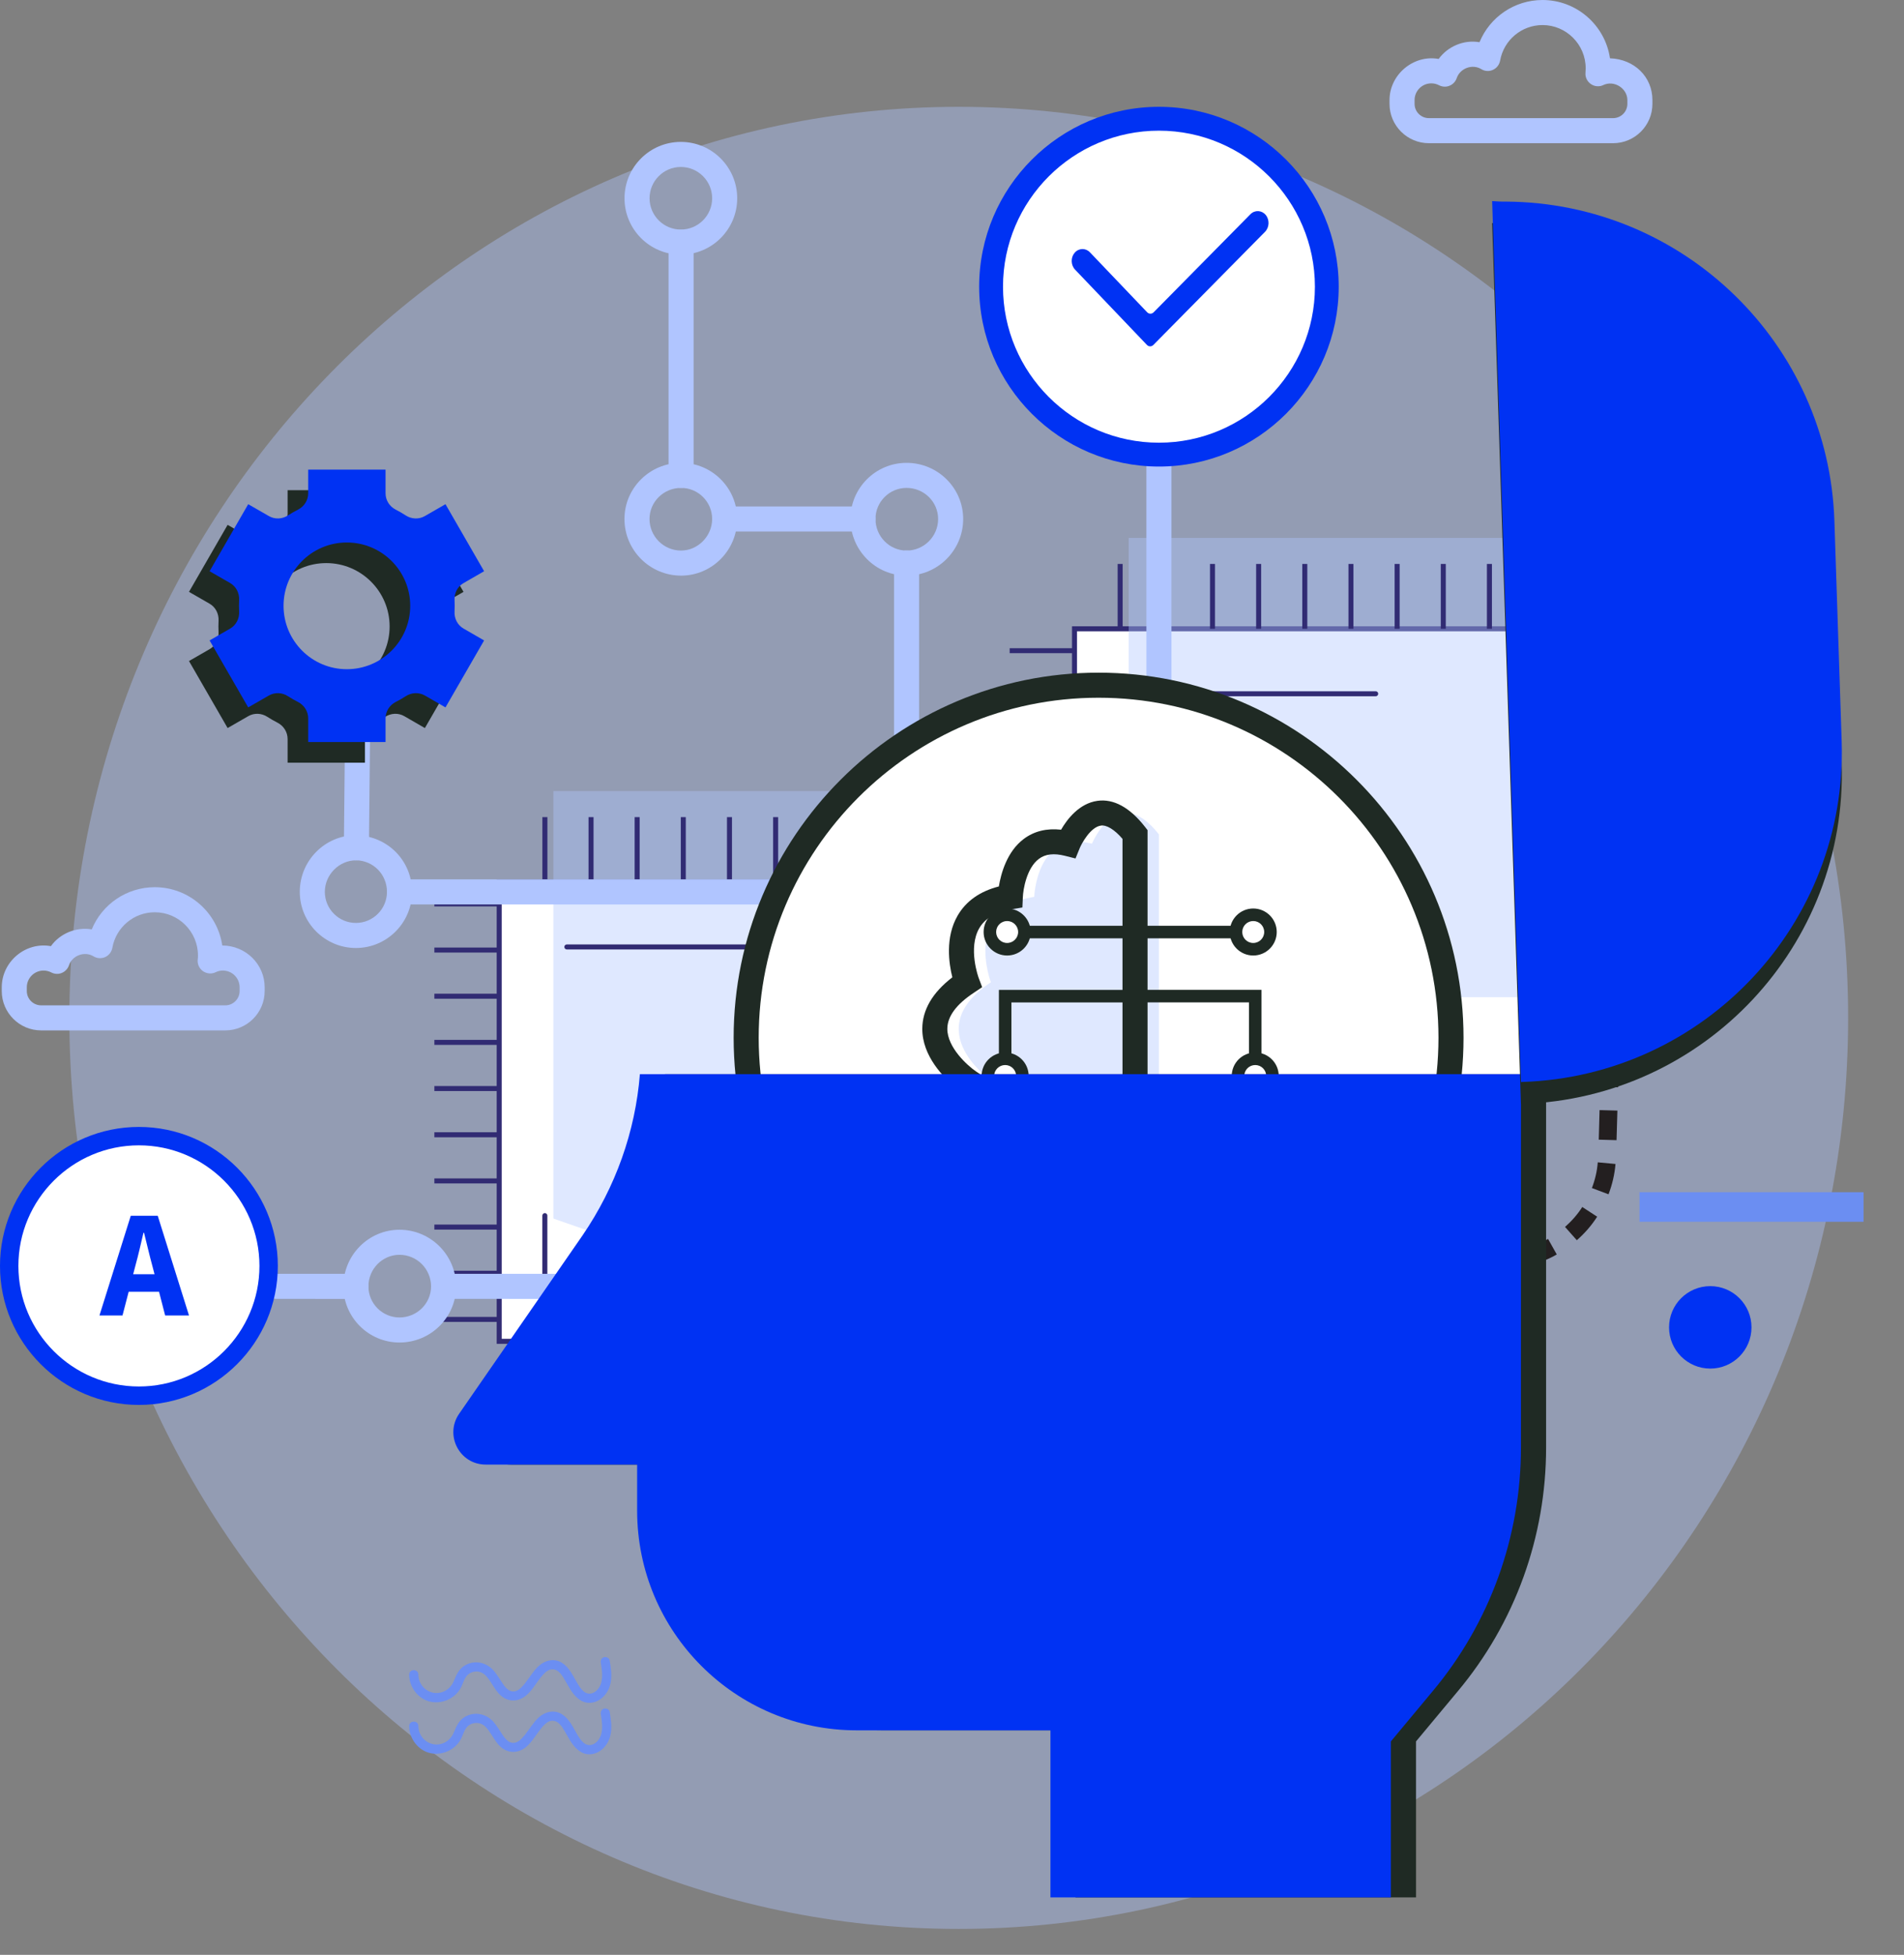 <svg xmlns="http://www.w3.org/2000/svg" xmlns:xlink="http://www.w3.org/1999/xlink" xmlns:serif="http://www.serif.com/" width="100%" height="100%" viewBox="0 0 38 39" xml:space="preserve" style="fill-rule:evenodd;clip-rule:evenodd;stroke-linejoin:round;stroke-miterlimit:2;"><rect x="0" y="0" width="38" height="39" fill="#808080" stroke="none"/><g opacity="0.4"><path d="M36.885,20.307c-0,10.039 -7.947,18.176 -17.75,18.176c-9.804,0 -17.751,-8.137 -17.751,-18.176c-0,-10.038 7.947,-18.176 17.751,-18.176c9.803,0 17.75,8.138 17.75,18.176" style="fill:#b0c5ff;fill-rule:nonzero;"></path></g><rect x="21.445" y="12.544" width="9.859" height="9.164" style="fill:#fff;"></rect><path d="M21.495,21.659l9.759,-0l-0,-9.064l-9.759,-0l-0,9.064Zm9.858,0.099l-9.958,-0l-0,-9.263l9.958,-0l-0,9.263Z" style="fill:#312b73;fill-rule:nonzero;"></path><g opacity="0.4"><rect x="22.526" y="10.732" width="9.859" height="9.163" style="fill:#b0c5ff;"></rect></g><path d="M22.356,12.544l0,-1.294l0,1.294Z" style="fill:#fff;fill-rule:nonzero;"></path><rect x="22.306" y="11.251" width="0.1" height="1.294" style="fill:#312b73;"></rect><path d="M23.277,12.544l-0,-1.294l-0,1.294Z" style="fill:#fff;fill-rule:nonzero;"></path><rect x="23.229" y="11.251" width="0.099" height="1.294" style="fill:#312b73;"></rect><path d="M24.199,12.544l-0,-1.294l-0,1.294Z" style="fill:#fff;fill-rule:nonzero;"></path><rect x="24.149" y="11.251" width="0.1" height="1.294" style="fill:#312b73;"></rect><path d="M25.119,12.544l0,-1.294l0,1.294Z" style="fill:#fff;fill-rule:nonzero;"></path><rect x="25.07" y="11.251" width="0.1" height="1.294" style="fill:#312b73;"></rect><path d="M26.041,12.544l-0,-1.294l-0,1.294Z" style="fill:#fff;fill-rule:nonzero;"></path><rect x="25.991" y="11.251" width="0.1" height="1.294" style="fill:#312b73;"></rect><path d="M26.962,12.544l-0,-1.294l-0,1.294Z" style="fill:#fff;fill-rule:nonzero;"></path><rect x="26.913" y="11.251" width="0.099" height="1.294" style="fill:#312b73;"></rect><path d="M27.883,12.544l0,-1.294l0,1.294Z" style="fill:#fff;fill-rule:nonzero;"></path><rect x="27.834" y="11.251" width="0.1" height="1.294" style="fill:#312b73;"></rect><path d="M28.804,12.544l-0,-1.294l-0,1.294Z" style="fill:#fff;fill-rule:nonzero;"></path><rect x="28.755" y="11.251" width="0.1" height="1.294" style="fill:#312b73;"></rect><path d="M29.725,12.544l0,-1.294l0,1.294Z" style="fill:#fff;fill-rule:nonzero;"></path><rect x="29.676" y="11.251" width="0.1" height="1.294" style="fill:#312b73;"></rect><path d="M30.646,12.544l0,-1.294l0,1.294Z" style="fill:#fff;fill-rule:nonzero;"></path><rect x="30.598" y="11.251" width="0.099" height="1.294" style="fill:#312b73;"></rect><path d="M31.304,21.272l1.293,-0l-1.293,-0Z" style="fill:#fff;fill-rule:nonzero;"></path><rect x="31.303" y="21.222" width="1.295" height="0.1" style="fill:#312b73;"></rect><path d="M31.304,20.35l1.293,0l-1.293,0Z" style="fill:#fff;fill-rule:nonzero;"></path><rect x="31.303" y="20.301" width="1.295" height="0.1" style="fill:#312b73;"></rect><path d="M31.304,19.429l1.293,0l-1.293,0Z" style="fill:#fff;fill-rule:nonzero;"></path><rect x="31.303" y="19.379" width="1.295" height="0.1" style="fill:#312b73;"></rect><path d="M31.304,18.508l1.293,-0l-1.293,-0Z" style="fill:#fff;fill-rule:nonzero;"></path><rect x="31.303" y="18.459" width="1.295" height="0.099" style="fill:#312b73;"></rect><path d="M31.304,17.587l1.293,0l-1.293,0Z" style="fill:#fff;fill-rule:nonzero;"></path><rect x="31.303" y="17.537" width="1.295" height="0.1" style="fill:#312b73;"></rect><path d="M31.304,16.666l1.293,-0l-1.293,-0Z" style="fill:#fff;fill-rule:nonzero;"></path><rect x="31.303" y="16.616" width="1.295" height="0.099" style="fill:#312b73;"></rect><path d="M31.304,15.745l1.293,-0l-1.293,-0Z" style="fill:#fff;fill-rule:nonzero;"></path><rect x="31.303" y="15.695" width="1.295" height="0.1" style="fill:#312b73;"></rect><path d="M31.304,14.823l1.293,0l-1.293,0Z" style="fill:#fff;fill-rule:nonzero;"></path><rect x="31.303" y="14.774" width="1.295" height="0.099" style="fill:#312b73;"></rect><path d="M31.304,13.902l1.293,-0l-1.293,-0Z" style="fill:#fff;fill-rule:nonzero;"></path><rect x="31.303" y="13.852" width="1.295" height="0.1" style="fill:#312b73;"></rect><path d="M31.304,12.981l1.293,-0l-1.293,-0Z" style="fill:#fff;fill-rule:nonzero;"></path><rect x="31.303" y="12.932" width="1.295" height="0.099" style="fill:#312b73;"></rect><path d="M20.15,21.272l1.294,-0l-1.294,-0Z" style="fill:#fff;fill-rule:nonzero;"></path><rect x="20.151" y="21.222" width="1.294" height="0.1" style="fill:#312b73;"></rect><path d="M20.15,20.35l1.294,0l-1.294,0Z" style="fill:#fff;fill-rule:nonzero;"></path><rect x="20.151" y="20.301" width="1.294" height="0.1" style="fill:#312b73;"></rect><path d="M20.15,19.429l1.294,0l-1.294,0Z" style="fill:#fff;fill-rule:nonzero;"></path><rect x="20.151" y="19.379" width="1.294" height="0.1" style="fill:#312b73;"></rect><path d="M20.15,18.508l1.294,-0l-1.294,-0Z" style="fill:#fff;fill-rule:nonzero;"></path><rect x="20.151" y="18.459" width="1.294" height="0.099" style="fill:#312b73;"></rect><path d="M20.15,17.587l1.294,0l-1.294,0Z" style="fill:#fff;fill-rule:nonzero;"></path><rect x="20.151" y="17.537" width="1.294" height="0.1" style="fill:#312b73;"></rect><path d="M20.15,16.666l1.294,-0l-1.294,-0Z" style="fill:#fff;fill-rule:nonzero;"></path><rect x="20.151" y="16.616" width="1.294" height="0.099" style="fill:#312b73;"></rect><path d="M20.15,15.745l1.294,-0l-1.294,-0Z" style="fill:#fff;fill-rule:nonzero;"></path><rect x="20.151" y="15.695" width="1.294" height="0.1" style="fill:#312b73;"></rect><path d="M20.15,14.823l1.294,0l-1.294,0Z" style="fill:#fff;fill-rule:nonzero;"></path><rect x="20.151" y="14.774" width="1.294" height="0.099" style="fill:#312b73;"></rect><path d="M20.15,13.902l1.294,-0l-1.294,-0Z" style="fill:#fff;fill-rule:nonzero;"></path><rect x="20.151" y="13.852" width="1.294" height="0.1" style="fill:#312b73;"></rect><path d="M20.15,12.981l1.294,-0l-1.294,-0Z" style="fill:#fff;fill-rule:nonzero;"></path><rect x="20.151" y="12.932" width="1.294" height="0.099" style="fill:#312b73;"></rect><path d="M22.795,13.84l4.66,0l-4.66,0Z" style="fill:#fff;fill-rule:nonzero;"></path><path d="M27.456,13.891l-4.66,-0c-0.027,-0 -0.05,-0.022 -0.05,-0.05c-0,-0.028 0.023,-0.05 0.05,-0.05l4.66,-0c0.027,-0 0.05,0.022 0.05,0.05c-0,0.028 -0.023,0.05 -0.05,0.05" style="fill:#312b73;fill-rule:nonzero;"></path><path d="M30.414,20.358c-0.027,-0 -0.05,-0.022 -0.05,-0.05l0,-4.323c0,-0.028 0.023,-0.05 0.05,-0.05c0.027,-0 0.05,0.022 0.05,0.05l0,4.323c0,0.028 -0.023,0.05 -0.05,0.05" style="fill:#312b73;fill-rule:nonzero;"></path><path d="M22.356,19.2l-0,1.538l4.43,0" style="fill:#fff;fill-rule:nonzero;"></path><path d="M26.786,20.788l-4.43,0c-0.027,0 -0.049,-0.022 -0.049,-0.05l-0,-1.538c-0,-0.028 0.022,-0.05 0.049,-0.05c0.028,0 0.05,0.022 0.05,0.05l-0,1.488l4.38,0c0.027,0 0.05,0.022 0.05,0.05c-0,0.028 -0.023,0.05 -0.05,0.05" style="fill:#312b73;fill-rule:nonzero;"></path><rect x="9.963" y="17.597" width="9.859" height="9.163" style="fill:#fff;"></rect><path d="M10.013,26.71l9.76,-0l-0,-9.064l-9.76,-0l-0,9.064Zm9.859,0.1l-9.959,-0l-0,-9.263l9.959,-0l-0,9.263Z" style="fill:#312b73;fill-rule:nonzero;"></path><g opacity="0.4"><rect x="11.044" y="15.783" width="9.859" height="9.163" style="fill:#b0c5ff;"></rect></g><rect x="10.825" y="16.302" width="0.1" height="1.294" style="fill:#312b73;"></rect><rect x="11.746" y="16.302" width="0.1" height="1.294" style="fill:#312b73;"></rect><rect x="12.666" y="16.302" width="0.1" height="1.294" style="fill:#312b73;"></rect><rect x="13.587" y="16.302" width="0.1" height="1.294" style="fill:#312b73;"></rect><rect x="14.509" y="16.302" width="0.1" height="1.294" style="fill:#312b73;"></rect><rect x="15.43" y="16.302" width="0.1" height="1.294" style="fill:#312b73;"></rect><rect x="16.351" y="16.302" width="0.1" height="1.294" style="fill:#312b73;"></rect><rect x="17.272" y="16.302" width="0.1" height="1.294" style="fill:#312b73;"></rect><rect x="18.194" y="16.302" width="0.1" height="1.294" style="fill:#312b73;"></rect><rect x="19.115" y="16.302" width="0.1" height="1.294" style="fill:#312b73;"></rect><rect x="19.822" y="26.273" width="1.294" height="0.1" style="fill:#312b73;"></rect><rect x="19.822" y="25.352" width="1.294" height="0.1" style="fill:#312b73;"></rect><rect x="19.822" y="24.431" width="1.294" height="0.1" style="fill:#312b73;"></rect><rect x="19.822" y="23.51" width="1.294" height="0.1" style="fill:#312b73;"></rect><rect x="19.822" y="22.589" width="1.294" height="0.1" style="fill:#312b73;"></rect><rect x="19.822" y="21.667" width="1.294" height="0.1" style="fill:#312b73;"></rect><rect x="19.822" y="20.746" width="1.294" height="0.1" style="fill:#312b73;"></rect><rect x="19.822" y="19.825" width="1.294" height="0.1" style="fill:#312b73;"></rect><rect x="19.822" y="18.904" width="1.294" height="0.1" style="fill:#312b73;"></rect><rect x="19.822" y="17.983" width="1.294" height="0.1" style="fill:#312b73;"></rect><rect x="8.669" y="26.273" width="1.294" height="0.1" style="fill:#312b73;"></rect><rect x="8.669" y="25.352" width="1.294" height="0.1" style="fill:#312b73;"></rect><rect x="8.669" y="24.431" width="1.294" height="0.1" style="fill:#312b73;"></rect><rect x="8.669" y="23.51" width="1.294" height="0.1" style="fill:#312b73;"></rect><rect x="8.669" y="22.589" width="1.294" height="0.1" style="fill:#312b73;"></rect><rect x="8.669" y="21.667" width="1.294" height="0.1" style="fill:#312b73;"></rect><rect x="8.669" y="20.746" width="1.294" height="0.1" style="fill:#312b73;"></rect><rect x="8.669" y="19.825" width="1.294" height="0.1" style="fill:#312b73;"></rect><rect x="8.669" y="18.904" width="1.294" height="0.1" style="fill:#312b73;"></rect><rect x="8.669" y="17.983" width="1.294" height="0.1" style="fill:#312b73;"></rect><path d="M15.973,18.942l-4.66,0c-0.027,0 -0.05,-0.022 -0.05,-0.05c0,-0.028 0.023,-0.05 0.05,-0.05l4.66,0c0.027,0 0.05,0.022 0.05,0.05c0,0.028 -0.023,0.05 -0.05,0.05" style="fill:#312b73;fill-rule:nonzero;"></path><path d="M18.932,25.41c-0.027,-0 -0.05,-0.022 -0.05,-0.05l0,-4.323c0,-0.028 0.023,-0.05 0.05,-0.05c0.027,-0 0.05,0.022 0.05,0.05l0,4.323c0,0.028 -0.023,0.05 -0.05,0.05" style="fill:#312b73;fill-rule:nonzero;"></path><path d="M10.874,24.252l-0,1.538l4.429,-0" style="fill:#fff;fill-rule:nonzero;"></path><path d="M15.303,25.84l-4.429,-0c-0.027,-0 -0.05,-0.022 -0.05,-0.05l0,-1.538c0,-0.028 0.023,-0.05 0.05,-0.05c0.028,-0 0.05,0.022 0.05,0.05l0,1.488l4.379,-0c0.027,-0 0.05,0.022 0.05,0.05c0,0.028 -0.023,0.05 -0.05,0.05" style="fill:#312b73;fill-rule:nonzero;"></path><path d="M5.419,25.255c-0,1.462 -1.185,2.647 -2.647,2.647c-1.461,0 -2.646,-1.185 -2.646,-2.647c-0,-1.462 1.185,-2.647 2.646,-2.647c1.462,0 2.647,1.185 2.647,2.647" style="fill:#fff;fill-rule:nonzero;"></path><path d="M15.523,18.044l-7.55,-0c-0.137,-0 -0.25,-0.112 -0.25,-0.25c-0,-0.138 0.113,-0.25 0.25,-0.25l7.55,-0c0.138,-0 0.25,0.112 0.25,0.25c-0,0.138 -0.112,0.25 -0.25,0.25" style="fill:#b0c5ff;fill-rule:nonzero;"></path><path d="M7.113,17.164l-0.002,-0c-0.139,-0.001 -0.249,-0.114 -0.248,-0.252l0.021,-2.11c-0,-0.138 0.113,-0.248 0.25,-0.248l0.001,-0c0.139,0.002 0.249,0.114 0.249,0.253l-0.021,2.109c-0.001,0.138 -0.113,0.248 -0.25,0.248" style="fill:#b0c5ff;fill-rule:nonzero;"></path><path d="M13.593,9.734c-0.138,-0 -0.25,-0.112 -0.25,-0.25l0,-4.65c0,-0.138 0.112,-0.25 0.25,-0.25c0.138,-0 0.25,0.112 0.25,0.25l0,4.65c0,0.138 -0.112,0.25 -0.25,0.25" style="fill:#b0c5ff;fill-rule:nonzero;"></path><path d="M18.093,15.054c-0.138,-0 -0.25,-0.112 -0.25,-0.25l0,-3.57c0,-0.138 0.112,-0.25 0.25,-0.25c0.138,-0 0.25,0.112 0.25,0.25l0,3.57c0,0.138 -0.112,0.25 -0.25,0.25" style="fill:#b0c5ff;fill-rule:nonzero;"></path><path d="M17.223,10.604l-2.76,-0c-0.137,-0 -0.25,-0.112 -0.25,-0.25c0,-0.138 0.113,-0.25 0.25,-0.25l2.76,-0c0.138,-0 0.25,0.112 0.25,0.25c0,0.138 -0.112,0.25 -0.25,0.25" style="fill:#b0c5ff;fill-rule:nonzero;"></path><path d="M11.513,25.914l-2.66,-0.001c-0.138,0 -0.25,-0.111 -0.25,-0.25c0,-0.138 0.112,-0.25 0.25,-0.25l2.66,0c0.138,0 0.25,0.112 0.25,0.25c0,0.139 -0.112,0.25 -0.25,0.25" style="fill:#b0c5ff;fill-rule:nonzero;"></path><path d="M7.103,25.914l-1.59,-0.001c-0.138,0 -0.25,-0.111 -0.25,-0.25c0,-0.138 0.112,-0.25 0.25,-0.25l1.59,0c0.138,0 0.25,0.112 0.25,0.25c0,0.139 -0.112,0.25 -0.25,0.25" style="fill:#b0c5ff;fill-rule:nonzero;"></path><path d="M23.13,13.92c-0.138,0 -0.25,-0.112 -0.25,-0.25l0,-4.363c0,-0.138 0.112,-0.25 0.25,-0.25c0.138,0 0.25,0.112 0.25,0.25l0,4.363c0,0.138 -0.112,0.25 -0.25,0.25" style="fill:#b0c5ff;fill-rule:nonzero;"></path><path d="M32.242,23.222l-0.354,-0.033c-0.013,0.176 -0.054,0.349 -0.117,0.513l0.332,0.125c0.074,-0.194 0.122,-0.398 0.139,-0.605" style="fill:#231f20;"></path><path d="M31.924,22.147l0.356,0.01l-0.017,0.59l-0.355,-0.01l0.016,-0.59Z" style="fill:#231f20;"></path><path d="M31.954,21.093l0.356,0.01l-0.017,0.589l-0.355,-0.01l0.016,-0.589Z" style="fill:#231f20;"></path><path d="M31.07,25.027l-0.174,-0.31c-0.152,0.089 -0.318,0.153 -0.489,0.194l0.085,0.345c0.202,-0.05 0.398,-0.125 0.578,-0.229" style="fill:#231f20;"></path><path d="M31.876,24.274l-0.297,-0.194c-0.094,0.148 -0.212,0.281 -0.344,0.398l0.235,0.265c0.156,-0.136 0.294,-0.294 0.406,-0.469" style="fill:#231f20;"></path><path d="M5.248,12.498c0,-0.698 0.565,-1.264 1.263,-1.264c0.698,0 1.265,0.566 1.265,1.264c0,0.698 -0.567,1.265 -1.265,1.265c-0.698,0 -1.263,-0.567 -1.263,-1.265m-1.476,0.69l0.771,1.337l0.41,-0.236c0.12,-0.07 0.268,-0.063 0.384,0.013c0.065,0.042 0.131,0.08 0.2,0.115c0.124,0.063 0.203,0.188 0.203,0.326l0,0.473l1.544,0l0,-0.473c0,-0.138 0.079,-0.263 0.203,-0.326c0.068,-0.035 0.135,-0.073 0.199,-0.115c0.117,-0.076 0.265,-0.083 0.385,-0.013l0.409,0.236l0.771,-1.337l-0.411,-0.236c-0.12,-0.069 -0.186,-0.202 -0.179,-0.341c0.002,-0.037 0.003,-0.075 0.003,-0.113c-0,-0.038 -0.001,-0.076 -0.003,-0.114c-0.007,-0.138 0.058,-0.269 0.178,-0.339l0.412,-0.237l-0.771,-1.337l-0.41,0.236c-0.12,0.07 -0.269,0.063 -0.385,-0.013c-0.064,-0.042 -0.13,-0.08 -0.199,-0.115c-0.123,-0.063 -0.202,-0.188 -0.202,-0.326l-0,-0.473l-1.544,0l-0,0.473c-0,0.138 -0.079,0.263 -0.202,0.326c-0.069,0.035 -0.135,0.073 -0.2,0.115c-0.116,0.076 -0.264,0.083 -0.384,0.013l-0.411,-0.236l-0.771,1.337l0.411,0.236c0.12,0.069 0.186,0.201 0.179,0.339c-0.002,0.038 -0.003,0.076 -0.003,0.115c-0,0.038 0.001,0.076 0.003,0.113c0.007,0.139 -0.059,0.272 -0.18,0.341l-0.41,0.236Z" style="fill:#1f2a24;fill-rule:nonzero;"></path><path d="M5.659,12.086c0,-0.698 0.565,-1.263 1.263,-1.263c0.698,0 1.265,0.565 1.265,1.263c0,0.698 -0.567,1.265 -1.265,1.265c-0.698,0 -1.263,-0.567 -1.263,-1.265m-1.476,0.691l0.771,1.336l0.41,-0.236c0.12,-0.069 0.268,-0.063 0.384,0.013c0.064,0.042 0.131,0.08 0.2,0.115c0.124,0.063 0.203,0.188 0.203,0.327l0,0.472l1.544,0l0,-0.472c0,-0.139 0.079,-0.264 0.202,-0.327c0.069,-0.035 0.136,-0.073 0.2,-0.115c0.117,-0.076 0.265,-0.082 0.385,-0.013l0.409,0.236l0.771,-1.336l-0.411,-0.237c-0.12,-0.069 -0.187,-0.202 -0.179,-0.34c0.002,-0.038 0.003,-0.076 0.003,-0.114c0,-0.038 -0.001,-0.076 -0.003,-0.113c-0.007,-0.138 0.058,-0.27 0.178,-0.339l0.412,-0.238l-0.771,-1.337l-0.41,0.236c-0.12,0.07 -0.269,0.063 -0.385,-0.013c-0.064,-0.042 -0.13,-0.08 -0.199,-0.115c-0.123,-0.063 -0.202,-0.187 -0.202,-0.326l0,-0.472l-1.544,0l0,0.472c0,0.139 -0.079,0.263 -0.202,0.326c-0.069,0.035 -0.135,0.073 -0.2,0.115c-0.116,0.076 -0.264,0.083 -0.384,0.013l-0.411,-0.236l-0.771,1.337l0.411,0.236c0.12,0.07 0.186,0.202 0.179,0.34c-0.002,0.038 -0.003,0.076 -0.003,0.114c0,0.038 0.001,0.076 0.003,0.114c0.007,0.139 -0.059,0.271 -0.18,0.341l-0.41,0.236Z" style="fill:#0032f3;fill-rule:nonzero;"></path><path d="M28.959,20.704c0,3.885 -3.149,7.034 -7.034,7.034c-3.884,-0 -7.033,-3.149 -7.033,-7.034c0,-3.884 3.149,-7.034 7.033,-7.034c3.885,-0 7.034,3.149 7.034,7.034" style="fill:#fff;fill-rule:nonzero;"></path><path d="M21.925,13.92c-3.74,0 -6.783,3.043 -6.783,6.784c0,3.74 3.043,6.783 6.783,6.783c3.741,0 6.784,-3.043 6.784,-6.783c0,-3.741 -3.043,-6.784 -6.784,-6.784m0,14.067c-4.016,0 -7.283,-3.267 -7.283,-7.283c0,-4.016 3.267,-7.284 7.283,-7.284c4.017,0 7.284,3.268 7.284,7.284c0,4.016 -3.267,7.283 -7.284,7.283" style="fill:#1f2a24;fill-rule:nonzero;"></path><g opacity="0.4"><path d="M23.13,16.647l0,7.929c0,0 -0.875,0.783 -1.291,-0.185c0,0 -1.521,0.175 -1.29,-1.272c0,0 -0.968,-0.203 -0.738,-1.539c0,0 -1.5,-1.015 -0.035,-1.983c0,0 -0.564,-1.475 0.865,-1.705c0,0 0.046,-1.337 1.153,-1.06c0,0 0.506,-1.245 1.336,-0.185" style="fill:#b0c5ff;fill-rule:nonzero;"></path></g><path d="M21.519,24.123l0.073,0.17c0.081,0.189 0.183,0.298 0.302,0.325c0.163,0.038 0.386,-0.08 0.509,-0.165l-0,-7.717c-0.161,-0.189 -0.322,-0.283 -0.431,-0.265c-0.211,0.029 -0.389,0.366 -0.425,0.455l-0.082,0.201l-0.21,-0.053c-0.221,-0.056 -0.393,-0.036 -0.522,0.062c-0.244,0.182 -0.314,0.614 -0.319,0.765l-0.009,0.204l-0.201,0.033c-0.322,0.052 -0.543,0.179 -0.659,0.379c-0.231,0.398 -0.015,0.986 -0.013,0.992l0.07,0.186l-0.166,0.111c-0.35,0.231 -0.527,0.472 -0.529,0.717c-0.003,0.377 0.409,0.741 0.568,0.85l0.133,0.09l-0.027,0.159c-0.188,1.086 0.512,1.246 0.542,1.252l0.233,0.049l-0.037,0.235c-0.054,0.335 -0.003,0.585 0.149,0.744c0.284,0.297 0.86,0.242 0.866,0.241l0.185,-0.021Zm0.446,1.003c-0.058,0 -0.119,-0.005 -0.179,-0.019c-0.17,-0.038 -0.397,-0.15 -0.575,-0.458c-0.267,-0.001 -0.772,-0.053 -1.104,-0.4c-0.23,-0.239 -0.331,-0.564 -0.305,-0.966c-0.318,-0.155 -0.857,-0.572 -0.736,-1.594c-0.225,-0.185 -0.662,-0.618 -0.659,-1.166c0.002,-0.377 0.204,-0.721 0.6,-1.025c-0.069,-0.274 -0.146,-0.795 0.104,-1.229c0.168,-0.291 0.444,-0.486 0.824,-0.584c0.042,-0.255 0.16,-0.694 0.496,-0.947c0.209,-0.157 0.46,-0.217 0.746,-0.185c0.121,-0.21 0.362,-0.525 0.726,-0.576c0.32,-0.045 0.643,0.129 0.947,0.517l0.053,0.068l-0,8.126l-0.083,0.075c-0.047,0.041 -0.421,0.363 -0.855,0.363" style="fill:#1f2a24;fill-rule:nonzero;"></path><rect x="20.204" y="18.47" width="2.379" height="0.25" style="fill:#1f2a24;"></rect><path d="M20.186,21.535l-0.25,-0l0,-1.786l2.717,-0l0,0.25l-2.467,-0l0,1.536Z" style="fill:#1f2a24;fill-rule:nonzero;"></path><path d="M21.132,22.733c0,0.19 -0.154,0.344 -0.344,0.344c-0.19,-0 -0.344,-0.154 -0.344,-0.344c0,-0.19 0.154,-0.344 0.344,-0.344c0.19,-0 0.344,0.154 0.344,0.344" style="fill:#fff;fill-rule:nonzero;"></path><path d="M20.789,22.514c-0.121,0 -0.219,0.098 -0.219,0.219c-0,0.121 0.098,0.219 0.219,0.219c0.121,0 0.219,-0.098 0.219,-0.219c-0,-0.121 -0.098,-0.219 -0.219,-0.219m-0,0.688c-0.259,0 -0.469,-0.21 -0.469,-0.469c-0,-0.259 0.21,-0.469 0.469,-0.469c0.259,0 0.469,0.21 0.469,0.469c-0,0.259 -0.21,0.469 -0.469,0.469" style="fill:#312b73;fill-rule:nonzero;"></path><path d="M20.405,21.466c-0,0.19 -0.154,0.344 -0.344,0.344c-0.19,0 -0.344,-0.154 -0.344,-0.344c-0,-0.19 0.154,-0.344 0.344,-0.344c0.19,0 0.344,0.154 0.344,0.344" style="fill:#fff;fill-rule:nonzero;"></path><path d="M20.061,21.248c-0.121,-0 -0.22,0.098 -0.22,0.219c-0,0.121 0.099,0.219 0.22,0.219c0.121,-0 0.219,-0.098 0.219,-0.22c-0,-0.12 -0.098,-0.218 -0.219,-0.218m-0,0.688c-0.259,-0 -0.47,-0.21 -0.47,-0.47c-0,-0.259 0.211,-0.468 0.47,-0.468c0.259,-0 0.469,0.209 0.469,0.468c-0,0.259 -0.21,0.47 -0.469,0.47" style="fill:#1f2a24;fill-rule:nonzero;"></path><path d="M20.444,18.594c0,0.19 -0.154,0.344 -0.344,0.344c-0.19,0 -0.344,-0.154 -0.344,-0.344c0,-0.19 0.154,-0.344 0.344,-0.344c0.19,0 0.344,0.154 0.344,0.344" style="fill:#fff;fill-rule:nonzero;"></path><path d="M20.1,18.375c-0.121,0 -0.219,0.098 -0.219,0.219c0,0.121 0.098,0.219 0.219,0.219c0.121,0 0.22,-0.098 0.22,-0.219c0,-0.121 -0.099,-0.219 -0.22,-0.219m0,0.688c-0.259,0 -0.469,-0.21 -0.469,-0.469c0,-0.259 0.21,-0.469 0.469,-0.469c0.259,0 0.47,0.21 0.47,0.469c0,0.259 -0.211,0.469 -0.47,0.469" style="fill:#1f2a24;fill-rule:nonzero;"></path><rect x="22.583" y="18.47" width="2.327" height="0.25" style="fill:#1f2a24;"></rect><path d="M25.177,21.466l-0.25,0l0,-1.468l-2.468,0l0,-0.25l2.718,0l0,1.718Z" style="fill:#1f2a24;fill-rule:nonzero;"></path><path d="M20.859,23.467l3.395,-0l-0,-1.467l-3.395,-0l-0,1.467Zm3.645,0.25l-3.895,-0l-0,-1.967l3.895,-0l-0,1.967Z" style="fill:#312b73;fill-rule:nonzero;"></path><path d="M23.98,22.733c0,0.19 0.154,0.344 0.344,0.344c0.19,-0 0.344,-0.154 0.344,-0.344c0,-0.19 -0.154,-0.344 -0.344,-0.344c-0.19,-0 -0.344,0.154 -0.344,0.344" style="fill:#fff;fill-rule:nonzero;"></path><path d="M24.325,22.514c-0.121,0 -0.22,0.098 -0.22,0.219c-0,0.121 0.099,0.219 0.22,0.219c0.121,0 0.219,-0.098 0.219,-0.219c-0,-0.121 -0.098,-0.219 -0.219,-0.219m-0,0.688c-0.259,0 -0.47,-0.21 -0.47,-0.469c-0,-0.259 0.211,-0.469 0.47,-0.469c0.259,0 0.469,0.21 0.469,0.469c-0,0.259 -0.21,0.469 -0.469,0.469" style="fill:#312b73;fill-rule:nonzero;"></path><path d="M24.708,21.466c0,0.19 0.154,0.344 0.344,0.344c0.19,0 0.344,-0.154 0.344,-0.344c0,-0.19 -0.154,-0.344 -0.344,-0.344c-0.19,0 -0.344,0.154 -0.344,0.344" style="fill:#fff;fill-rule:nonzero;"></path><path d="M25.052,21.248c-0.121,-0 -0.219,0.098 -0.219,0.219c0,0.121 0.098,0.219 0.219,0.219c0.121,-0 0.219,-0.098 0.219,-0.22c0,-0.12 -0.098,-0.218 -0.219,-0.218m0,0.688c-0.259,-0 -0.469,-0.21 -0.469,-0.47c0,-0.259 0.21,-0.468 0.469,-0.468c0.259,-0 0.469,0.209 0.469,0.468c0,0.259 -0.21,0.47 -0.469,0.47" style="fill:#1f2a24;fill-rule:nonzero;"></path><path d="M24.668,18.594c0,0.19 0.154,0.344 0.344,0.344c0.19,0 0.344,-0.154 0.344,-0.344c0,-0.19 -0.154,-0.344 -0.344,-0.344c-0.19,0 -0.344,0.154 -0.344,0.344" style="fill:#fff;fill-rule:nonzero;"></path><path d="M25.012,18.375c-0.121,0 -0.219,0.098 -0.219,0.219c0,0.121 0.098,0.219 0.219,0.219c0.121,0 0.219,-0.098 0.219,-0.219c0,-0.121 -0.098,-0.219 -0.219,-0.219m0,0.688c-0.259,0 -0.469,-0.21 -0.469,-0.469c0,-0.259 0.21,-0.469 0.469,-0.469c0.259,0 0.469,0.21 0.469,0.469c0,0.259 -0.21,0.469 -0.469,0.469" style="fill:#1f2a24;fill-rule:nonzero;"></path><path d="M30.857,21.43l0,7.448c0,1.777 -0.617,3.498 -1.768,4.87l-0.828,0.994l0,3.112l-6.795,-0l0,-3.333l-3.866,-0c-2.42,-0 -4.382,-1.962 -4.382,-4.382l0,-0.92l-3.023,-0c-0.52,-0 -0.826,-0.585 -0.53,-1.013l2.466,-3.563c0.654,-0.958 1.05,-2.062 1.142,-3.213l17.584,-0Z" style="fill:#1f2a24;fill-rule:nonzero;"></path><path d="M30.356,21.43l-0.001,7.448c0,1.777 -0.617,3.498 -1.768,4.87l-0.828,0.994l0,3.112l-6.794,-0l0,-3.333l-3.866,-0c-2.421,-0 -4.383,-1.962 -4.383,-4.382l0,-0.92l-3.023,-0c-0.52,-0 -0.825,-0.585 -0.53,-1.013l2.466,-3.563c0.654,-0.958 1.05,-2.062 1.142,-3.213l17.584,-0Z" style="fill:#0032f3;fill-rule:nonzero;"></path><path d="M30.382,22.024l-0.027,0.001l-0.575,-17.575c0.092,0.007 0.185,0.012 0.277,0.01c3.547,0.022 6.439,2.838 6.554,6.372l0.145,4.398c0.118,3.634 -2.739,6.675 -6.374,6.794" style="fill:#1f2a24;fill-rule:nonzero;"></path><path d="M30.382,21.586l-0.027,0.001l-0.575,-17.575c0.092,0.006 0.185,0.012 0.277,0.01c3.547,0.022 6.439,2.838 6.554,6.371l0.145,4.399c0.118,3.634 -2.739,6.675 -6.374,6.794" style="fill:#0032f3;fill-rule:nonzero;"></path><path d="M26.374,5.72c0,1.791 -1.452,3.243 -3.244,3.243c-1.791,-0 -3.243,-1.452 -3.243,-3.243c0,-1.792 1.452,-3.244 3.243,-3.244c1.792,-0 3.244,1.452 3.244,3.244" style="fill:#fff;fill-rule:nonzero;"></path><path d="M23.13,2.607c-1.716,-0 -3.112,1.396 -3.112,3.113c0,1.716 1.396,3.112 3.112,3.112c1.716,-0 3.113,-1.396 3.113,-3.112c0,-1.717 -1.397,-3.113 -3.113,-3.113m0,6.701c-1.979,-0 -3.588,-1.61 -3.588,-3.588c0,-1.979 1.609,-3.589 3.588,-3.589c1.979,-0 3.588,1.61 3.588,3.589c0,1.978 -1.609,3.588 -3.588,3.588" style="fill:#0032f3;fill-rule:nonzero;"></path><path d="M23.019,6.882c-0.037,0.037 -0.093,0.037 -0.129,-0.001l-1.434,-1.502c-0.086,-0.091 -0.09,-0.241 -0.008,-0.336c0.082,-0.096 0.219,-0.099 0.305,-0.009l1.142,1.196c0.036,0.037 0.092,0.038 0.129,0.001l1.932,-1.957c0.088,-0.088 0.224,-0.082 0.305,0.014c0.08,0.097 0.074,0.247 -0.013,0.336l-2.229,2.258Z" style="fill:#0032f3;fill-rule:nonzero;"></path><path d="M2.772,27.661c-1.326,-0 -2.405,-1.079 -2.405,-2.405c0,-1.326 1.079,-2.406 2.405,-2.406c1.327,-0 2.406,1.08 2.406,2.406c-0,1.326 -1.079,2.405 -2.406,2.405m-0,-5.178c-1.529,-0 -2.772,1.243 -2.772,2.773c0,1.529 1.243,2.773 2.772,2.773c1.529,-0 2.773,-1.244 2.773,-2.773c-0,-1.53 -1.244,-2.773 -2.773,-2.773" style="fill:#0032f3;fill-rule:nonzero;"></path><path d="M2.658,25.421l0.048,-0.184c0.055,-0.199 0.108,-0.432 0.157,-0.642l0.012,0c0.053,0.208 0.106,0.443 0.161,0.642l0.048,0.184l-0.426,0Zm-0.048,-1.166l-0.625,1.989l0.46,0l0.123,-0.473l0.606,0l0.122,0.473l0.476,0l-0.624,-1.989l-0.538,0Z" style="fill:#0032f3;fill-rule:nonzero;"></path><path d="M7.108,17.164c-0.341,-0.001 -0.625,0.288 -0.625,0.629c-0,0.342 0.278,0.62 0.62,0.62c0.342,0 0.62,-0.278 0.62,-0.62c-0,-0.346 -0.27,-0.623 -0.615,-0.63m-0.005,1.75c-0.617,0 -1.12,-0.502 -1.12,-1.12c-0,-0.623 0.503,-1.13 1.12,-1.13c0.635,0.013 1.12,0.51 1.12,1.13c-0,0.618 -0.503,1.12 -1.12,1.12" style="fill:#b0c5ff;fill-rule:nonzero;"></path><path d="M7.973,25.034c-0.342,-0 -0.62,0.283 -0.62,0.63c0,0.342 0.278,0.62 0.62,0.62c0.348,-0 0.63,-0.278 0.63,-0.62c0,-0.347 -0.282,-0.63 -0.63,-0.63m0,1.75c-0.617,-0 -1.12,-0.502 -1.12,-1.12c0,-0.623 0.503,-1.13 1.12,-1.13c0.623,-0 1.13,0.507 1.13,1.13c0,0.618 -0.507,1.12 -1.13,1.12" style="fill:#b0c5ff;fill-rule:nonzero;"></path><path d="M18.093,9.734c-0.342,-0 -0.62,0.278 -0.62,0.62c0,0.347 0.278,0.63 0.62,0.63c0.348,-0 0.63,-0.283 0.63,-0.63c0,-0.342 -0.282,-0.62 -0.63,-0.62m0,1.75c-0.617,-0 -1.12,-0.507 -1.12,-1.13c0,-0.618 0.503,-1.12 1.12,-1.12c0.623,-0 1.13,0.502 1.13,1.12c0,0.623 -0.507,1.13 -1.13,1.13" style="fill:#b0c5ff;fill-rule:nonzero;"></path><path d="M13.593,9.734c-0.348,-0 -0.63,0.278 -0.63,0.62c0,0.347 0.282,0.63 0.63,0.63c0.336,-0 0.62,-0.289 0.62,-0.63c0,-0.342 -0.278,-0.62 -0.62,-0.62m0,1.75c-0.623,-0 -1.13,-0.507 -1.13,-1.13c0,-0.618 0.507,-1.12 1.13,-1.12c0.617,-0 1.12,0.502 1.12,1.12c0,0.623 -0.503,1.13 -1.12,1.13" style="fill:#b0c5ff;fill-rule:nonzero;"></path><path d="M13.588,3.331c-0.344,0 -0.624,0.28 -0.624,0.625c0,0.344 0.28,0.624 0.624,0.624c0.345,0 0.625,-0.28 0.625,-0.624c0,-0.345 -0.28,-0.625 -0.625,-0.625m0,1.749c-0.62,0 -1.124,-0.504 -1.124,-1.124c0,-0.621 0.504,-1.125 1.124,-1.125c0.62,0 1.125,0.504 1.125,1.125c0,0.62 -0.505,1.124 -1.125,1.124" style="fill:#b0c5ff;fill-rule:nonzero;"></path><path d="M34.956,26.481c0,0.455 -0.368,0.823 -0.822,0.823c-0.455,-0 -0.823,-0.368 -0.823,-0.823c0,-0.454 0.368,-0.822 0.823,-0.822c0.454,-0 0.822,0.368 0.822,0.822" style="fill:#0032f3;fill-rule:nonzero;"></path><path d="M0.87,19.363c-0.185,0 -0.335,0.15 -0.335,0.334l-0,0.075c-0,0.157 0.128,0.285 0.286,0.285l3.676,0c0.157,0 0.285,-0.128 0.285,-0.285l-0,-0.075c-0,-0.184 -0.149,-0.334 -0.334,-0.334c-0.051,0 -0.099,0.011 -0.143,0.033c-0.082,0.04 -0.179,0.031 -0.253,-0.02c-0.075,-0.053 -0.116,-0.141 -0.106,-0.232c0.004,-0.027 0.005,-0.054 0.005,-0.082c-0,-0.475 -0.387,-0.862 -0.862,-0.862c-0.417,0 -0.774,0.299 -0.847,0.71c-0.015,0.081 -0.068,0.15 -0.143,0.184c-0.074,0.033 -0.164,0.029 -0.233,-0.015c-0.179,-0.109 -0.425,-0.016 -0.49,0.18c-0.024,0.069 -0.076,0.125 -0.145,0.152c-0.066,0.028 -0.144,0.023 -0.209,-0.011c-0.047,-0.024 -0.099,-0.037 -0.152,-0.037m3.627,1.194l-3.676,0c-0.433,0 -0.786,-0.352 -0.786,-0.785l-0,-0.075c-0,-0.509 0.471,-0.913 0.981,-0.821c0.18,-0.251 0.502,-0.388 0.815,-0.334c0.206,-0.501 0.697,-0.842 1.258,-0.842c0.683,0 1.251,0.506 1.347,1.163c0.467,0.001 0.846,0.371 0.846,0.834l-0,0.075c-0,0.433 -0.352,0.785 -0.785,0.785" style="fill:#b0c5ff;fill-rule:nonzero;"></path><path d="M28.566,1.663c-0.185,0 -0.334,0.15 -0.334,0.334l-0,0.075c-0,0.157 0.128,0.285 0.286,0.285l3.676,0c0.157,0 0.285,-0.128 0.285,-0.285l-0,-0.075c-0,-0.233 -0.262,-0.402 -0.478,-0.301c-0.08,0.04 -0.177,0.032 -0.25,-0.019c-0.075,-0.051 -0.116,-0.137 -0.108,-0.226c0.002,-0.029 0.004,-0.059 0.004,-0.089c-0,-0.475 -0.387,-0.862 -0.861,-0.862c-0.417,0 -0.774,0.299 -0.847,0.71c-0.015,0.081 -0.068,0.15 -0.144,0.184c-0.073,0.034 -0.163,0.029 -0.232,-0.015c-0.179,-0.109 -0.424,-0.016 -0.49,0.18c-0.024,0.069 -0.076,0.125 -0.145,0.152c-0.066,0.028 -0.145,0.023 -0.209,-0.011c-0.047,-0.024 -0.098,-0.037 -0.153,-0.037m3.628,1.194l-3.676,0c-0.433,0 -0.786,-0.352 -0.786,-0.785l-0,-0.075c-0,-0.51 0.48,-0.912 0.981,-0.821c0.181,-0.25 0.501,-0.388 0.815,-0.334c0.206,-0.501 0.697,-0.842 1.258,-0.842c0.683,0 1.25,0.506 1.346,1.163c0.487,0.017 0.847,0.37 0.847,0.834l-0,0.075c-0,0.433 -0.352,0.785 -0.785,0.785" style="fill:#b0c5ff;fill-rule:nonzero;"></path><path d="M8.166,33.41c0,0.25 0.183,0.493 0.433,0.542c0.246,0.048 0.51,-0.081 0.614,-0.312c0.046,-0.103 0.073,-0.218 0.184,-0.268c0.085,-0.039 0.182,-0.032 0.258,0.023c0.065,0.047 0.116,0.128 0.164,0.202c0.052,0.082 0.104,0.168 0.178,0.232c0.152,0.132 0.348,0.124 0.501,-0.001c0.064,-0.052 0.115,-0.119 0.165,-0.186c0.024,-0.033 0.047,-0.066 0.071,-0.1c0.027,-0.036 0.045,-0.062 0.068,-0.089c0.024,-0.029 0.049,-0.058 0.077,-0.083c0.007,-0.006 0.013,-0.011 0.019,-0.017c0.012,-0.009 -0.01,0.008 0.001,-0c0.003,-0.003 0.007,-0.005 0.01,-0.007c0.016,-0.011 0.031,-0.02 0.048,-0.028c0.016,-0.008 -0.01,0.002 0.007,-0.003c0.008,-0.002 0.015,-0.005 0.022,-0.007c0.008,-0.002 0.016,-0.003 0.024,-0.004c-0.021,0.003 0.01,-0 0.015,-0c0.009,-0 0.017,0.001 0.026,0.001c-0.016,-0.001 0.009,0.002 0.014,0.003c0.008,0.002 0.016,0.005 0.024,0.007l0.012,0.005c-0.009,-0.004 -0.006,-0.003 0.001,0.001c0.008,0.005 0.017,0.009 0.025,0.014c0.003,0.002 0.02,0.014 0.014,0.01c-0.006,-0.004 0.01,0.009 0.013,0.012c0.009,0.008 0.017,0.016 0.025,0.024c0.027,0.029 0.037,0.044 0.062,0.083c0.046,0.072 0.085,0.148 0.129,0.221c0.093,0.155 0.232,0.308 0.43,0.286c0.132,-0.015 0.241,-0.098 0.312,-0.207c0.079,-0.12 0.096,-0.271 0.086,-0.412c-0.006,-0.075 -0.018,-0.15 -0.03,-0.225c-0.007,-0.05 -0.069,-0.077 -0.113,-0.065c-0.052,0.015 -0.072,0.064 -0.064,0.114c0.021,0.131 0.043,0.27 0.006,0.401c-0.026,0.091 -0.095,0.182 -0.19,0.207c-0.04,0.01 -0.067,0.005 -0.105,-0.008c-0.016,-0.005 0.006,0.005 -0.009,-0.004c-0.007,-0.004 -0.015,-0.008 -0.022,-0.012c-0.007,-0.004 -0.014,-0.009 -0.021,-0.014c0.013,0.009 -0.007,-0.007 -0.01,-0.01c-0.057,-0.052 -0.086,-0.101 -0.128,-0.173c-0.081,-0.139 -0.154,-0.3 -0.296,-0.389c-0.15,-0.094 -0.326,-0.055 -0.454,0.054c-0.061,0.052 -0.109,0.116 -0.156,0.18c-0.023,0.031 -0.046,0.064 -0.069,0.095c-0.011,0.016 -0.022,0.031 -0.034,0.046c-0.014,0.019 -0.019,0.026 -0.027,0.037c-0.025,0.029 -0.05,0.058 -0.077,0.085c-0.006,0.006 -0.013,0.011 -0.019,0.017c-0.003,0.002 -0.02,0.015 -0.013,0.011c0.007,-0.005 -0.011,0.007 -0.013,0.009c-0.008,0.005 -0.016,0.01 -0.024,0.014c-0.007,0.004 -0.014,0.007 -0.021,0.011c0.014,-0.007 0,-0 -0.007,0.002c-0.008,0.002 -0.015,0.004 -0.022,0.006c-0.004,0.001 -0.008,0.002 -0.012,0.002c-0.014,0.003 0.015,-0.001 0.001,-0c-0.04,0.003 -0.061,0.001 -0.097,-0.014c0.011,0.004 -0.01,-0.007 -0.013,-0.008c-0.008,-0.005 -0.016,-0.01 -0.024,-0.016c0.009,0.007 -0.01,-0.007 -0.012,-0.009c-0.009,-0.008 -0.017,-0.016 -0.025,-0.024c-0.031,-0.033 -0.047,-0.056 -0.072,-0.094c-0.055,-0.081 -0.104,-0.166 -0.167,-0.241c-0.145,-0.172 -0.383,-0.228 -0.582,-0.11c-0.116,0.069 -0.166,0.18 -0.215,0.3c-0.04,0.097 -0.103,0.172 -0.198,0.216c-0.188,0.088 -0.404,-0.002 -0.485,-0.19c-0.02,-0.046 -0.029,-0.094 -0.029,-0.143c0,-0.119 -0.184,-0.119 -0.184,-0" style="fill:#6b8ef2;fill-rule:nonzero;"></path><path d="M8.166,34.436c0,0.25 0.183,0.493 0.433,0.542c0.246,0.048 0.51,-0.081 0.614,-0.312c0.046,-0.103 0.073,-0.218 0.184,-0.268c0.085,-0.038 0.182,-0.032 0.258,0.023c0.065,0.047 0.116,0.129 0.164,0.203c0.052,0.081 0.104,0.168 0.178,0.231c0.152,0.132 0.348,0.124 0.501,0c0.064,-0.053 0.115,-0.12 0.165,-0.187c0.024,-0.033 0.047,-0.066 0.071,-0.099c0.027,-0.037 0.045,-0.062 0.068,-0.09c0.024,-0.029 0.049,-0.057 0.077,-0.083l0.019,-0.016c0.012,-0.009 -0.01,0.007 0.001,-0.001c0.003,-0.003 0.007,-0.005 0.01,-0.007c0.016,-0.01 0.031,-0.02 0.048,-0.028c0.016,-0.008 -0.01,0.002 0.007,-0.003c0.008,-0.002 0.015,-0.005 0.022,-0.006c0.008,-0.002 0.016,-0.004 0.024,-0.005c-0.021,0.003 0.01,0 0.015,0c0.009,0 0.017,0.001 0.026,0.002c-0.016,-0.002 0.009,0.001 0.014,0.002c0.008,0.002 0.016,0.005 0.024,0.008c0.004,0.001 0.008,0.002 0.012,0.004c-0.009,-0.004 -0.006,-0.003 0.001,0.001c0.008,0.005 0.017,0.009 0.025,0.014c0.003,0.003 0.02,0.014 0.014,0.01c-0.006,-0.004 0.01,0.009 0.013,0.012c0.009,0.008 0.017,0.016 0.025,0.024c0.027,0.029 0.037,0.044 0.062,0.083c0.046,0.072 0.085,0.149 0.129,0.222c0.093,0.154 0.232,0.307 0.43,0.285c0.132,-0.014 0.241,-0.097 0.312,-0.206c0.079,-0.121 0.096,-0.272 0.086,-0.413c-0.006,-0.075 -0.018,-0.15 -0.03,-0.225c-0.007,-0.05 -0.069,-0.077 -0.113,-0.065c-0.052,0.015 -0.072,0.064 -0.064,0.114c0.021,0.131 0.043,0.27 0.006,0.401c-0.026,0.091 -0.095,0.182 -0.19,0.207c-0.04,0.01 -0.067,0.006 -0.105,-0.007c-0.016,-0.006 0.006,0.004 -0.009,-0.005c-0.007,-0.004 -0.015,-0.008 -0.022,-0.012c-0.007,-0.004 -0.014,-0.009 -0.021,-0.014c0.013,0.009 -0.007,-0.006 -0.01,-0.01c-0.057,-0.052 -0.086,-0.101 -0.128,-0.173c-0.081,-0.139 -0.154,-0.3 -0.296,-0.389c-0.15,-0.094 -0.326,-0.055 -0.454,0.055c-0.061,0.051 -0.109,0.116 -0.156,0.179c-0.023,0.031 -0.046,0.064 -0.069,0.096c-0.011,0.015 -0.022,0.03 -0.034,0.045c-0.014,0.02 -0.019,0.026 -0.027,0.037c-0.025,0.03 -0.05,0.058 -0.077,0.085c-0.006,0.006 -0.013,0.011 -0.019,0.017c-0.003,0.002 -0.02,0.016 -0.013,0.011c0.007,-0.005 -0.011,0.007 -0.013,0.009c-0.008,0.005 -0.016,0.01 -0.024,0.014c-0.007,0.004 -0.014,0.008 -0.021,0.011c0.014,-0.007 0,0 -0.007,0.002c-0.008,0.002 -0.015,0.004 -0.022,0.006c-0.004,0.001 -0.008,0.002 -0.012,0.002c-0.014,0.003 0.015,0 0.001,0c-0.04,0.003 -0.061,0.002 -0.097,-0.014c0.011,0.004 -0.01,-0.006 -0.013,-0.007c-0.008,-0.005 -0.016,-0.011 -0.024,-0.016c0.009,0.006 -0.01,-0.008 -0.012,-0.01c-0.009,-0.008 -0.017,-0.016 -0.025,-0.024c-0.031,-0.032 -0.047,-0.056 -0.072,-0.093c-0.055,-0.082 -0.104,-0.166 -0.167,-0.242c-0.145,-0.172 -0.383,-0.227 -0.582,-0.11c-0.116,0.069 -0.166,0.18 -0.215,0.3c-0.04,0.097 -0.103,0.172 -0.198,0.217c-0.188,0.088 -0.404,-0.003 -0.485,-0.191c-0.02,-0.045 -0.029,-0.094 -0.029,-0.143c0,-0.118 -0.184,-0.119 -0.184,0" style="fill:#6b8ef2;fill-rule:nonzero;"></path><rect x="32.721" y="23.785" width="4.472" height="0.59" style="fill:#6b8ef2;"></rect></svg>